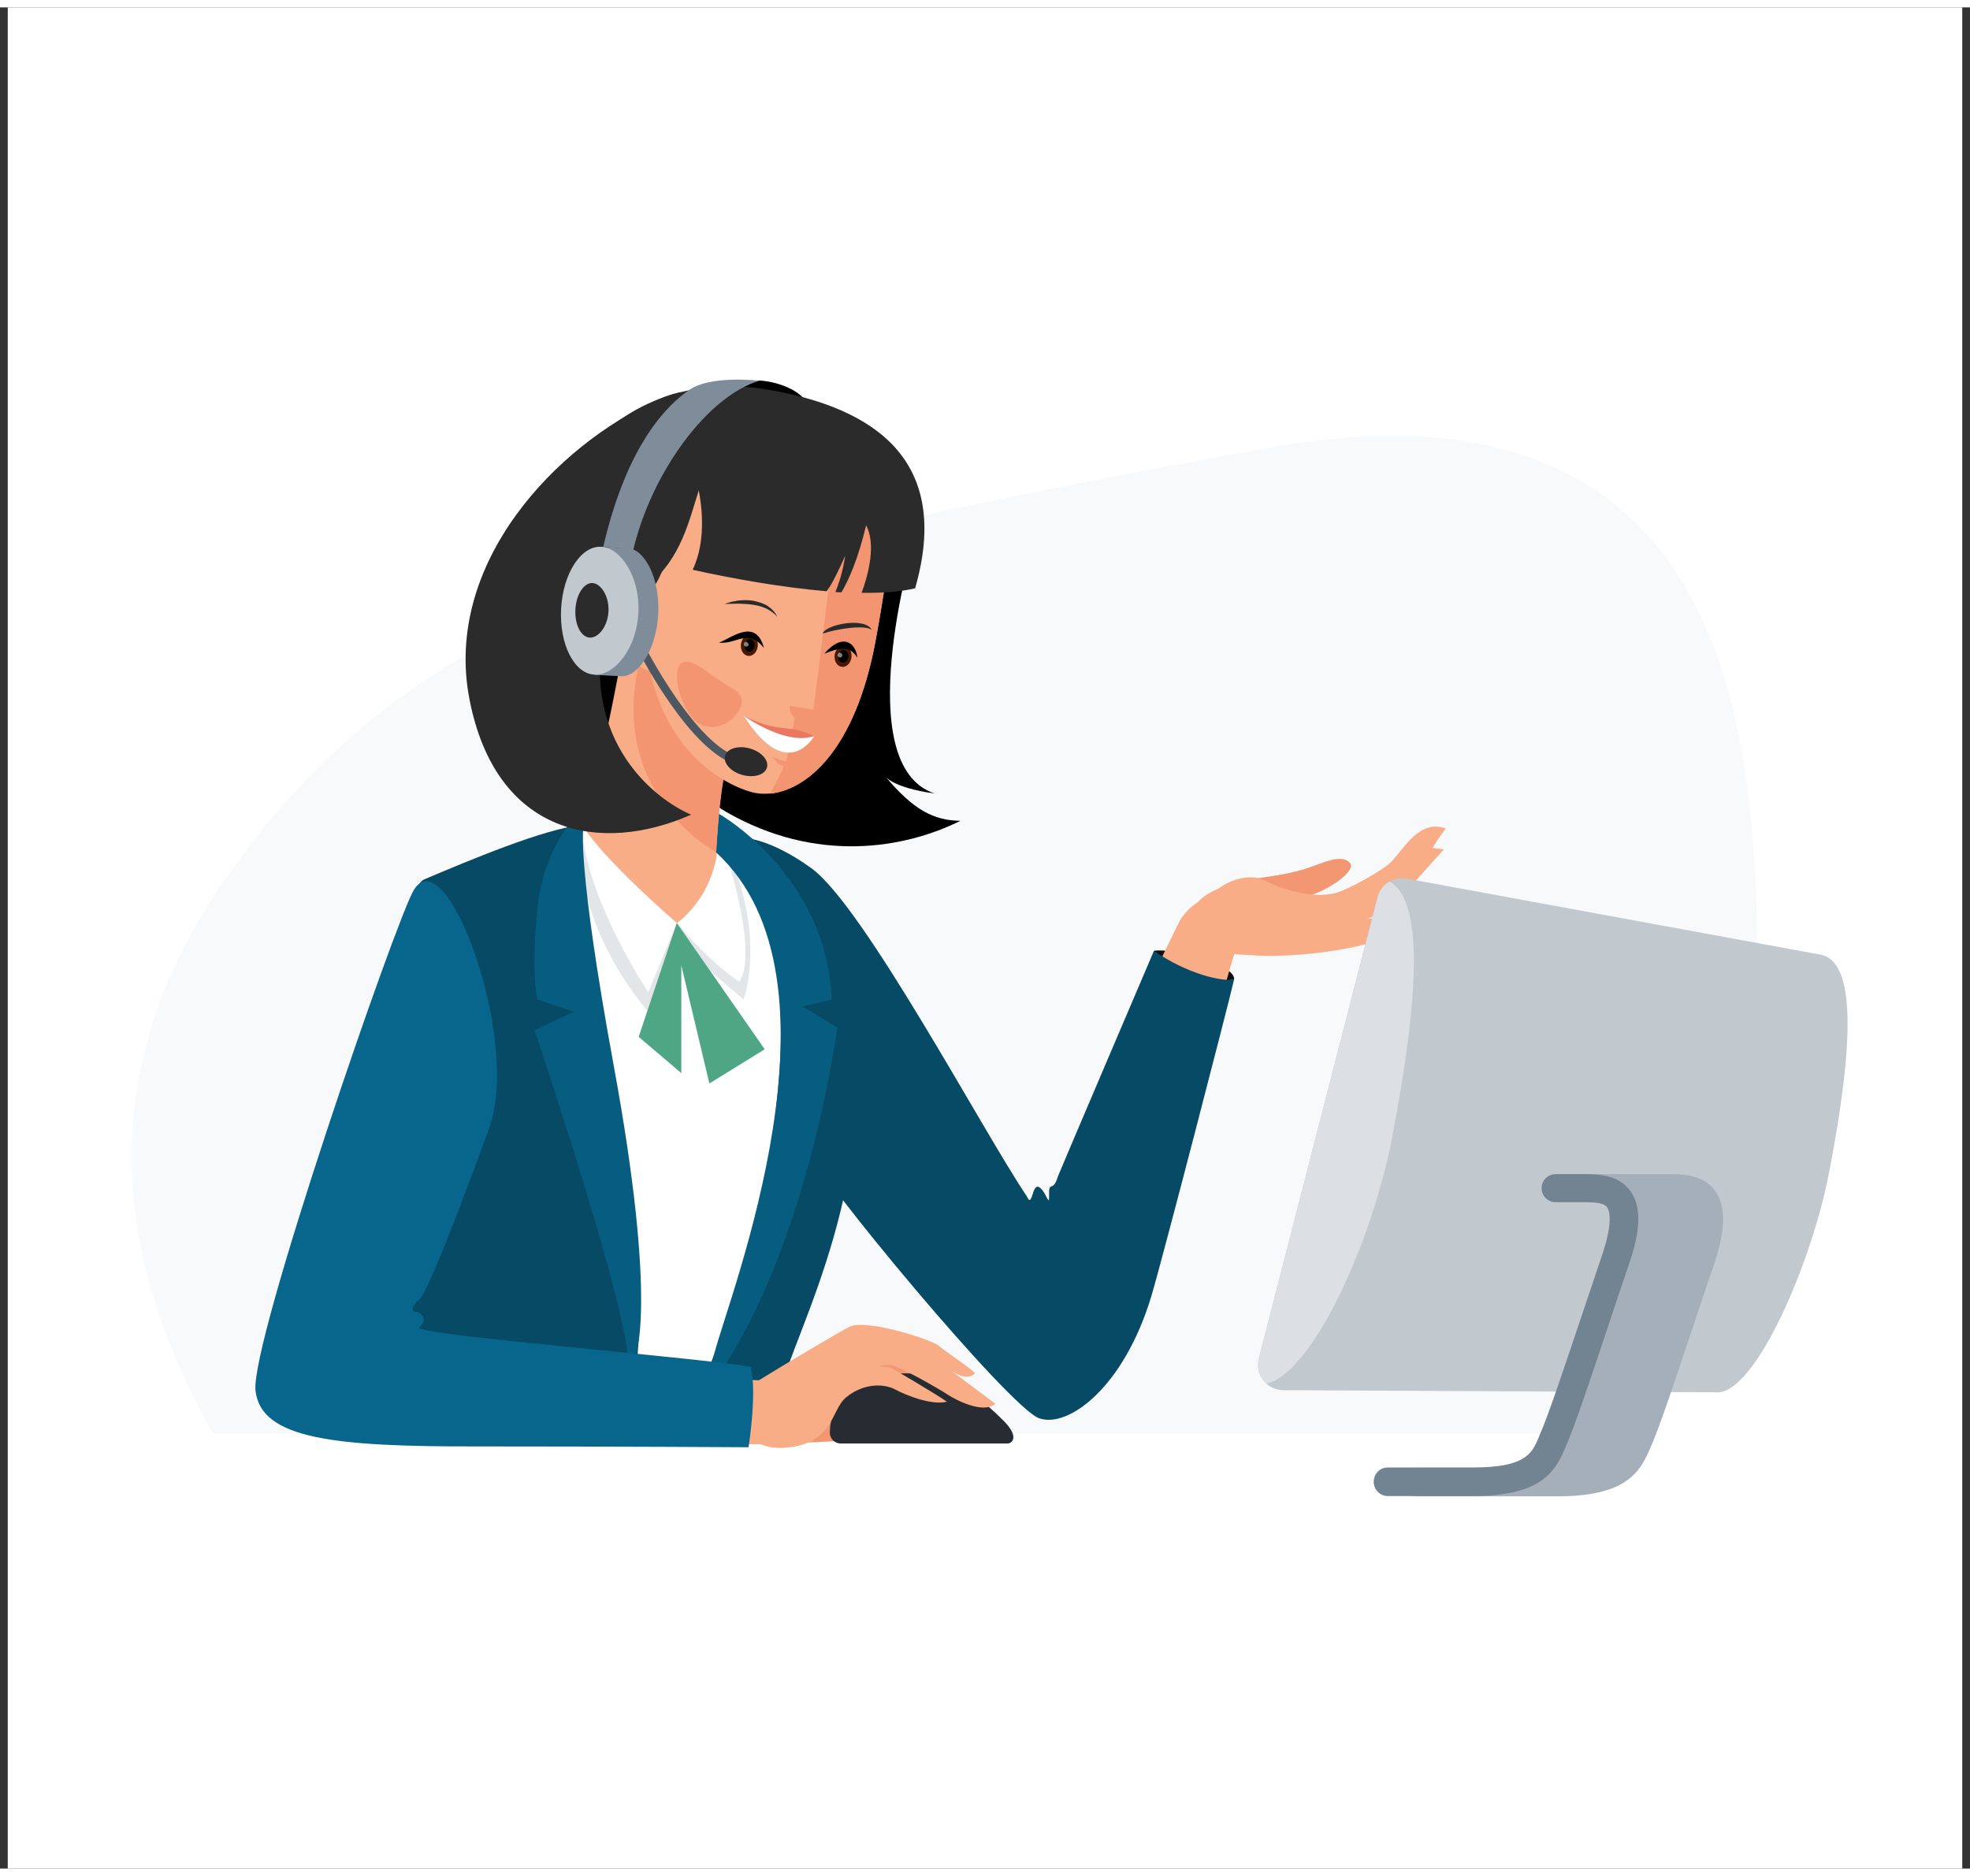 
<svg width="126" height="120" viewBox="0 0 127 120" fill="none" xmlns="http://www.w3.org/2000/svg">
    <rect x="0" y="0" width="127" height="120" fill="#333333" stroke="none"/>
    <rect width="126" height="120" transform="translate(0.5)" fill="white"/>
    <path d="M13.713 91.938H102.562C111.49 80.877 114.829 66.863 112.58 49.896C110.246 32.315 100.007 25.145 81.845 28.389C63.683 31.632 49.44 34.79 39.15 37.896C28.859 41.003 20.494 47.319 14.071 56.877C7.648 66.436 6.779 76.61 11.464 87.398C12.146 88.968 12.895 90.487 13.713 91.938Z" fill="#F8F9FA"/>
    <path d="M51.809 25.217C51.279 24.585 50.05 24.124 48.958 24.056C47.865 23.988 46.943 25.097 46.943 25.097L49.623 25.916L51.809 25.217Z" fill="black"/>
    <path d="M58.875 34.64C58.875 34.64 54.71 48.86 60.258 50.686C57.424 50.294 57.031 49.526 57.031 49.526C58.875 51.762 60.224 52.428 61.913 52.445C58.363 54.22 52.644 55.244 46.772 51.847C40.9 48.467 45.543 33.377 45.543 33.377L58.875 34.64Z" fill="black"/>
    <path d="M74.391 60.825C74.152 61.388 78.283 63.147 79.564 62.651C79.564 61.678 75.723 60.637 74.391 60.825Z" fill="#0F0F0F"/>
    <path d="M39.585 48.004C41.612 48.004 43.255 45.329 43.255 42.029C43.255 38.73 41.612 36.055 39.585 36.055C37.558 36.055 35.915 38.73 35.915 42.029C35.915 45.329 37.558 48.004 39.585 48.004Z" fill="black"/>
    <path d="M50.288 65.349C50.971 65.332 49.059 68.933 64.201 87.575C68.041 92.303 70.636 83.392 68.434 80.354C60.206 69.053 57.099 62.071 54.658 62.259C52.2 62.447 51.415 61.098 50.288 65.349Z" fill="#F39772"/>
    <path d="M73.079 84.076C75.349 78.938 79.122 60.843 80.095 59.819C82.314 57.924 77.978 55.739 76.049 58.897C62.581 86.33 64.356 88.02 66.165 89.744C67.309 90.836 71.406 87.866 73.079 84.076Z" fill="#F9AD87"/>
    <path d="M40.166 41.314C40.166 41.314 38.528 50.839 36.906 54.458C34.738 59.289 44.4 62.72 44.4 62.72C44.4 62.72 50.357 63.847 47.131 58.879C45.031 55.67 47.148 47.049 47.148 47.049C47.148 47.049 41.942 33.632 40.166 41.314Z" fill="#F9AD87"/>
    <path d="M46.346 53.161C46.329 57.292 43.632 59.033 43.632 59.033C43.632 59.033 38.972 55.021 37.521 52.717C33.441 53.997 36.599 70.47 36.599 70.47L38.886 88.531L45.731 88.906C45.731 88.906 50.494 78.203 51.143 73.628C51.791 69.053 54.694 53.502 46.346 53.161Z" fill="white"/>
    <path d="M46.346 53.161C46.346 53.161 49.06 60.655 47.661 62.822C45.715 61.542 43.632 59.033 43.632 59.033L41.788 63.505C41.788 63.505 37.657 57.275 37.521 52.717C36.667 59.084 41.788 64.751 41.788 64.751L43.837 60.484L47.934 63.966C47.934 63.966 49.641 59.596 46.346 53.161Z" fill="#E3E6E9"/>
    <path d="M26.458 63.763C26.867 64.309 22.668 64.855 16.728 88.122C15.516 92.834 23.914 90.853 25.058 87.269C29.326 73.954 33.132 67.33 31.545 65.47C29.94 63.592 30.572 62.175 26.458 63.763Z" fill="#F39772"/>
    <path d="M37.52 52.717C37.52 52.717 37.349 54.97 38.459 62.822C39.568 70.675 42.248 81.071 40.797 89.248C36.666 89.709 26.168 88.889 26.168 88.889C26.168 88.889 24.461 57.445 27.363 56.216C30.265 54.987 35.13 52.939 37.52 52.717Z" fill="#064A66"/>
    <path d="M47.898 53.553C47.898 53.553 49.537 53.502 52.303 55.499C55.683 57.94 63.398 72.518 66.181 76.632C66.283 76.786 66.369 77.195 66.574 76.513C66.71 76.052 66.864 75.83 67.222 76.291C67.495 76.649 67.649 77.281 67.632 76.615C67.598 75.574 67.871 76.478 68.195 75.386C68.229 75.266 74.392 60.825 74.392 60.825C76.492 62.31 78.915 62.873 79.564 62.651C79.206 64.222 74.955 80.644 74.221 83.102C72.463 88.94 68.895 91.62 67 90.971C65.088 90.323 52.473 75.096 52.2 73.764C51.859 72.091 49.435 53.331 47.898 53.553Z" fill="#064A66"/>
    <path d="M46.346 53.162C46.346 53.162 48.513 53.23 49.999 54.511C52.696 56.849 55.444 62.056 55.256 69.874C55 80.919 49.008 89.283 50.289 90.973C51.569 92.663 44.434 90.888 44.434 90.888C44.434 90.888 56.349 64.377 46.346 53.162Z" fill="#064A66"/>
    <path d="M87.025 55.157C87.486 55.635 85.625 57.001 84.089 57.359C82.553 57.717 81.477 57.581 81.477 57.581L80.794 56.181C80.794 56.181 82.74 55.959 83.953 55.601C85.182 55.242 86.411 54.508 87.025 55.157Z" fill="#F39772"/>
    <path d="M93.085 54.287C93.085 54.287 91.72 55.789 90.388 57.292C88.169 59.801 82.877 59.75 81.648 59.46C80.402 59.169 77.483 58.982 77.841 57.787C78.2 56.575 80.317 55.67 81.511 56.285C82.621 56.848 84.482 57.462 86.018 57.121C86.855 56.933 89.193 55.602 89.671 55.107C90.542 54.219 91.498 52.324 93.205 52.939C92.795 53.451 92.351 54.202 92.351 54.202L93.085 54.287Z" fill="#F9AD87"/>
    <path d="M76.833 60.638C76.833 60.638 78.13 60.997 81.066 61.133C84.019 61.27 87.792 60.638 89.192 60.024C90.592 59.409 92.128 58.214 92.282 58.231C91.804 57.634 90.967 57.958 89.892 58.436C89.021 58.812 87.843 58.829 86.273 58.709C84.702 58.59 81.322 57.446 80.281 56.866C78.574 55.927 75.245 58.453 76.833 60.638Z" fill="#F9AD87"/>
    <path d="M46.328 51.982C46.328 51.982 53.293 55.892 53.617 63.966C52.149 64.324 51.722 64.41 51.722 64.41L53.976 65.775C53.976 65.775 52.303 78.749 46.806 87.438C44.416 90.886 45.099 90.493 46.055 86.772C47.028 83.017 55.102 62.669 46.157 54.475C46.226 53.553 46.328 51.982 46.328 51.982Z" fill="#075D80"/>
    <path d="M24.842 85.715C30.432 85.733 48.238 88.972 49.564 88.463C52.18 87.181 55.969 92.763 49.785 92.64C19.25 92.64 17.224 90.253 16.873 89.235C16.346 87.708 20.713 85.697 24.842 85.715Z" fill="#F9AD87"/>
    <path d="M58.279 91.176C57.204 90.903 54.507 91.347 54.421 89.622C54.336 87.779 51.041 91.21 51.041 91.21C51.041 91.21 49.044 92.746 52.936 92.49C55.377 92.337 58.586 92.524 58.825 92.115C59.081 91.722 58.552 91.244 58.279 91.176Z" fill="#F39772"/>
    <path d="M55.41 86.772L59.405 87.659L59.2 88.53L56.042 88.393L55.41 86.772Z" fill="#F39772"/>
    <path d="M64.952 92.594C65.225 92.594 65.755 92.184 64.696 91.126C62.341 88.77 60.685 88.07 58.329 88.07C55.307 88.07 53.498 89.777 53.498 91.911C53.498 92.287 53.822 92.594 54.198 92.594H64.952Z" fill="#262C31"/>
    <path d="M54.762 85.066C55.752 84.554 59.78 85.783 60.514 86.278C60.668 86.483 62.768 87.848 62.853 88.07C62.239 88.702 61.146 87.763 61.146 87.763L64.168 90.033C63.382 90.716 61.607 89.777 61.112 89.453C60.6 89.112 57.903 87.541 57.356 87.524C56.81 87.507 56.81 87.626 56.81 87.626L57.425 87.695C57.425 87.695 60.344 89.402 61.044 89.897C60.071 90.153 58.415 89.487 57.715 89.112C57.015 88.736 55.7 88.668 54.54 89.624C53.55 90.443 53.772 92.628 50.596 92.867C47.421 93.106 46.875 89.794 48.821 88.582C50.767 87.37 54.079 85.424 54.762 85.066Z" fill="#F9AD87"/>
    <path d="M38.05 51.078C38.05 51.078 35.097 53.587 34.653 58.009C34.209 62.413 34.653 63.966 34.653 63.966L37.009 64.752L34.465 65.947C34.465 65.947 41.054 85.509 40.44 87.66C41.191 87.797 42.352 83.393 39.569 68.251C37.179 55.226 37.606 52.905 37.606 52.905L38.05 51.078Z" fill="#075D80"/>
    <path d="M26.681 56.9C25.537 58.778 16.131 86.056 16.472 89.18C16.814 92.321 21.611 92.799 30.777 92.782C39.944 92.782 48.258 92.834 48.258 92.834C48.258 92.834 48.821 89.249 48.394 87.644C44.605 87.013 26.39 85.561 27.022 85.101C27.654 84.623 27.09 84.076 26.834 84.111C26.578 84.145 26.39 83.854 27.056 83.274C27.722 82.694 30.88 74.056 31.529 72.281C33.611 66.596 28.78 53.503 26.681 56.9Z" fill="#08668D"/>
    <path d="M46.175 54.475C46.175 54.475 38.801 50.565 41.395 41.535C42.368 43.379 43.666 47.527 46.824 49.012C46.38 50.429 46.175 54.475 46.175 54.475Z" fill="#F39570"/>
    <path d="M57.578 31.821C57.578 31.821 57.612 34.553 56.434 40.886C54.846 49.336 50.664 51.282 48.343 50.565C47.318 50.258 40.866 47.987 41.548 37.284C42.231 26.222 58.483 28.441 57.578 31.821Z" fill="#F9AD87"/>
    <path d="M51.263 45.615C51.792 45.718 52.321 45.82 52.424 45.291C52.526 44.762 53.567 36.227 53.567 36.227L56.555 30.184C57.34 30.645 57.733 31.225 57.579 31.839C57.579 31.839 57.613 34.571 56.435 40.904C55.121 47.937 51.997 50.463 49.641 50.702C51.058 48.09 50.768 48.21 51.263 45.615Z" fill="#F39570"/>
    <path d="M43.751 42.526C43.324 43.499 44.212 45.667 45.048 46.179C45.902 46.674 47.045 46.316 47.626 45.343C48.206 44.37 47.455 44.062 46.619 43.55C45.765 43.038 44.195 41.502 43.751 42.526Z" fill="#F39570"/>
    <path d="M52.49 46.982C52.49 46.982 50.749 50.106 47.949 45.668C49.69 46.573 50.766 47.273 52.49 46.982Z" fill="white"/>
    <path d="M52.542 45.291C52.542 45.291 52.542 45.274 52.542 45.291C52.474 45.718 52.064 46.008 51.603 45.94C51.16 45.871 50.852 45.479 50.921 45.035C50.921 45.018 50.921 45.035 50.921 45.035L52.542 45.291Z" fill="#F39570"/>
    <path d="M49.777 48.297C49.777 48.297 50.955 48.86 51.365 48.604C50.887 49.082 50.392 49.167 49.777 48.297Z" fill="#F39570"/>
    <path d="M47.933 45.668C47.933 45.668 50.664 47.631 52.474 46.982C50.733 46.129 50.374 46.88 47.933 45.668Z" fill="#EA7762"/>
    <path d="M53.038 40.376C53.225 39.779 55.786 39.283 56.196 40.137C55.786 39.795 53.993 40.052 53.038 40.376Z" fill="#2B2B2B"/>
    <path d="M50.102 39.282C49.982 38.992 49.726 38.753 49.47 38.582C49.197 38.411 48.873 38.326 48.565 38.258C48.241 38.206 47.934 38.206 47.609 38.241L47.148 38.326C46.995 38.377 46.841 38.411 46.705 38.462L47.626 38.445C47.934 38.462 48.224 38.462 48.531 38.514C48.821 38.548 49.111 38.633 49.385 38.753C49.641 38.889 49.897 39.043 50.102 39.282Z" fill="#2B2B2B"/>
    <path d="M55.769 41.332C55.769 41.332 55.513 40.564 55.513 40.308C55.513 40.052 53.209 41.298 53.209 41.298C53.209 41.298 55.001 42.083 55.769 41.332Z" fill="#F39570"/>
    <path d="M48.85 41.195C48.892 40.82 48.683 40.489 48.383 40.456C48.083 40.422 47.806 40.699 47.764 41.073C47.722 41.448 47.931 41.779 48.231 41.813C48.531 41.846 48.808 41.57 48.85 41.195Z" fill="#471904"/>
    <path d="M48.642 41.173C48.667 40.948 48.543 40.75 48.365 40.73C48.187 40.71 48.022 40.876 47.997 41.101C47.972 41.325 48.096 41.524 48.273 41.544C48.452 41.564 48.616 41.398 48.642 41.173Z" fill="black"/>
    <path opacity="0.5" d="M48.257 41.094C48.24 41.18 48.172 41.231 48.087 41.214C48.001 41.197 47.933 41.128 47.95 41.06C47.967 40.975 48.018 40.889 48.103 40.907C48.172 40.907 48.274 41.026 48.257 41.094Z" fill="white"/>
    <path d="M49.246 41.297C48.717 39.282 47.061 40.733 46.344 40.955C47.505 41.092 48.205 39.999 49.246 41.297Z" fill="black"/>
    <path d="M54.892 41.902C54.934 41.527 54.725 41.196 54.425 41.163C54.125 41.129 53.848 41.406 53.806 41.78C53.764 42.155 53.973 42.486 54.273 42.52C54.573 42.553 54.85 42.277 54.892 41.902Z" fill="#471904"/>
    <path d="M54.684 41.88C54.709 41.655 54.585 41.457 54.407 41.437C54.229 41.417 54.064 41.583 54.039 41.808C54.014 42.033 54.138 42.231 54.316 42.251C54.493 42.271 54.658 42.105 54.684 41.88Z" fill="black"/>
    <path opacity="0.5" d="M54.3 41.791C54.283 41.877 54.215 41.928 54.129 41.911C54.044 41.894 53.976 41.826 53.993 41.757C54.01 41.672 54.061 41.587 54.147 41.604C54.232 41.604 54.317 41.723 54.3 41.791Z" fill="white"/>
    <path d="M53.139 41.674C54.283 40.325 55.17 40.923 55.273 41.93C54.829 41.247 54.334 41.179 53.139 41.674Z" fill="black"/>
    <path d="M43.187 32.044C43.187 32.044 44.211 37.916 38.954 39.897C37.434 47.425 42.317 51.095 44.553 52.051C38.732 54.628 31.972 53.399 30.265 44.608C28.558 35.817 35.932 28.186 42.351 25.318C48.769 22.451 43.187 32.044 43.187 32.044Z" fill="#2B2B2B"/>
    <path d="M49.435 24.636C42.385 23.458 38.663 27.709 38.663 27.709C38.663 27.709 35.608 33.683 38.988 34.793C39.875 35.083 40.063 36.807 41.821 37.217C43.904 35.527 44.433 33.052 45.048 31.14C45.492 33.53 45.167 35.169 44.655 36.261C47.352 36.858 50.476 37.405 53.293 37.644C53.702 37.08 54.095 36.227 54.488 35.356C54.334 36.398 54.061 37.2 53.856 37.695C53.993 37.712 54.112 37.712 54.249 37.712C54.727 36.893 55.324 35.544 55.836 33.393C56.468 34.571 56.024 36.449 55.546 37.746C56.877 37.763 58.055 37.678 58.994 37.456C61.35 29.279 56.485 25.814 49.435 24.636Z" fill="#2B2B2B"/>
    <path d="M42.454 38.411C43.479 40.408 43.547 42.44 42.557 42.781C41.55 43.14 39.843 41.689 38.836 39.675C37.811 37.66 37.811 35.765 38.801 35.407C39.791 35.066 41.43 36.397 42.454 38.411Z" fill="#F9AD87"/>
    <path d="M41.464 42.235C41.464 42.235 41.635 41.313 41.464 41.074C41.157 41.023 40.867 40.784 40.662 40.408C40.457 40.033 40.337 39.504 40.559 39.162C40.645 39.043 40.747 38.957 40.883 38.923C40.696 38.104 39.808 37.387 39.808 37.387C39.808 37.387 41.088 38.155 41.242 39.043L41.276 39.23L41.088 39.213C40.935 39.196 40.867 39.264 40.832 39.316C40.713 39.504 40.764 39.896 40.952 40.237C41.123 40.562 41.379 40.75 41.6 40.75H41.72L41.754 40.869C41.908 41.62 41.464 42.235 41.464 42.235Z" fill="#ED8267"/>
    <path d="M47.473 48.824C44.537 47.988 41.362 41.894 41.225 41.637L41.686 41.398C41.72 41.467 44.895 47.561 47.609 48.329L47.473 48.824Z" fill="#4C5761"/>
    <path d="M49.444 49.01C49.576 48.538 49.079 47.987 48.334 47.779C47.59 47.57 46.879 47.784 46.747 48.256C46.615 48.729 47.112 49.28 47.856 49.488C48.601 49.697 49.312 49.483 49.444 49.01Z" fill="#2B2B2B"/>
    <path d="M48.958 24.073C48.958 24.073 45.851 23.697 44.451 24.653C43.051 25.609 40.44 28.101 38.886 34.793C40.32 34.861 40.815 35.015 40.815 35.015C42.01 29.928 45.663 25.029 48.958 24.073Z" fill="#7F8D9B"/>
    <path d="M40.491 34.878L38.767 34.793L39.211 35.749C38.733 36.483 38.391 37.61 38.323 38.907C38.255 40.204 38.476 41.365 38.869 42.133L38.34 43.038L40.064 43.123C41.139 43.175 42.317 41.399 42.437 39.112C42.556 36.841 41.566 34.929 40.491 34.878Z" fill="#7F8D9B"/>
    <path d="M41.157 39.045C41.038 41.315 39.638 43.091 38.324 43.022C37.009 42.954 36.053 41.059 36.173 38.772C36.292 36.501 37.453 34.709 38.75 34.777C40.048 34.846 41.277 36.775 41.157 39.045Z" fill="#C1C8CE"/>
    <path d="M39.227 38.942C39.176 39.915 38.579 40.666 38.016 40.632C37.452 40.598 37.042 39.796 37.094 38.823C37.145 37.85 37.64 37.098 38.186 37.115C38.732 37.133 39.279 37.969 39.227 38.942Z" fill="#2B2B2B"/>
    <path d="M49.299 67.176L45.731 69.378L43.922 61.764V68.712L41.173 66.374L43.632 59.033L49.299 67.176Z" fill="#4EA685"/>
    <path d="M110.598 89.292L82.79 89.155C81.698 89.189 80.878 88.165 81.152 87.107L88.799 57.387C89.021 56.55 89.841 56.021 90.694 56.175L117.256 61.057C119.68 61.364 119.526 66.725 117.938 75.004C116.812 80.978 113.09 89.565 110.598 89.292Z" fill="#C1C8CE"/>
    <path d="M89.583 56.361C89.208 56.566 88.917 56.925 88.815 57.368L81.15 87.105C80.997 87.737 81.219 88.334 81.645 88.727C84.581 88.112 88.474 79.594 89.754 72.817C91.495 63.719 91.785 57.59 89.583 56.361Z" fill="#DCE0E4"/>
    <path d="M110.582 76.336C109.83 75.278 108.567 75.244 107.816 75.227C107.748 75.227 107.68 75.227 107.611 75.227H102.098C101.585 75.227 101.193 75.636 101.193 76.131C101.193 76.643 101.603 77.036 102.098 77.036H103.907C103.975 77.036 104.044 77.036 104.112 77.036C104.709 77.053 105.221 77.087 105.409 77.36C105.563 77.565 105.819 78.299 105.085 80.467C104.675 81.662 104.3 82.823 103.924 83.915C102.627 87.773 101.62 90.812 101.056 92.075L101.022 92.229C100.578 93.253 100.186 94.158 96.772 94.158C95.406 94.158 91.326 94.158 91.292 94.158C90.78 94.158 90.387 94.567 90.387 95.079C90.387 95.592 90.797 96.001 91.309 96.001H91.326C91.531 96.001 93.238 96.001 94.757 96.001C95.577 96.001 99.981 96.001 100.442 96.001C104.692 95.984 105.665 94.567 106.348 92.98L106.399 92.86C106.997 91.512 108.021 88.439 109.318 84.547C109.677 83.454 110.069 82.294 110.479 81.099C111.247 78.828 111.281 77.326 110.582 76.336Z" fill="#A5AFB9"/>
    <path d="M105.118 76.336C104.367 75.278 103.104 75.244 102.353 75.227C102.285 75.227 102.216 75.227 102.148 75.227H100.287C99.775 75.227 99.383 75.636 99.383 76.131C99.383 76.643 99.792 77.036 100.287 77.036H102.097C102.165 77.036 102.234 77.036 102.302 77.036C102.899 77.053 103.411 77.087 103.599 77.36C103.753 77.565 104.009 78.299 103.275 80.467C102.865 81.662 102.49 82.823 102.114 83.915C100.817 87.773 99.809 90.812 99.246 92.075L99.195 92.212C98.751 93.236 98.359 94.141 94.944 94.141C93.579 94.141 89.499 94.141 89.465 94.141C88.953 94.141 88.56 94.55 88.56 95.062C88.56 95.575 88.97 95.984 89.482 95.984H89.499C89.704 95.984 91.411 95.984 92.93 95.984C93.749 95.984 94.501 95.984 94.962 95.984C99.212 95.967 100.185 94.55 100.868 92.963L100.919 92.843C101.517 91.495 102.541 88.422 103.838 84.53C104.197 83.438 104.589 82.277 104.999 81.082C105.784 78.828 105.818 77.326 105.118 76.336Z" fill="#728392"/>
</svg>
